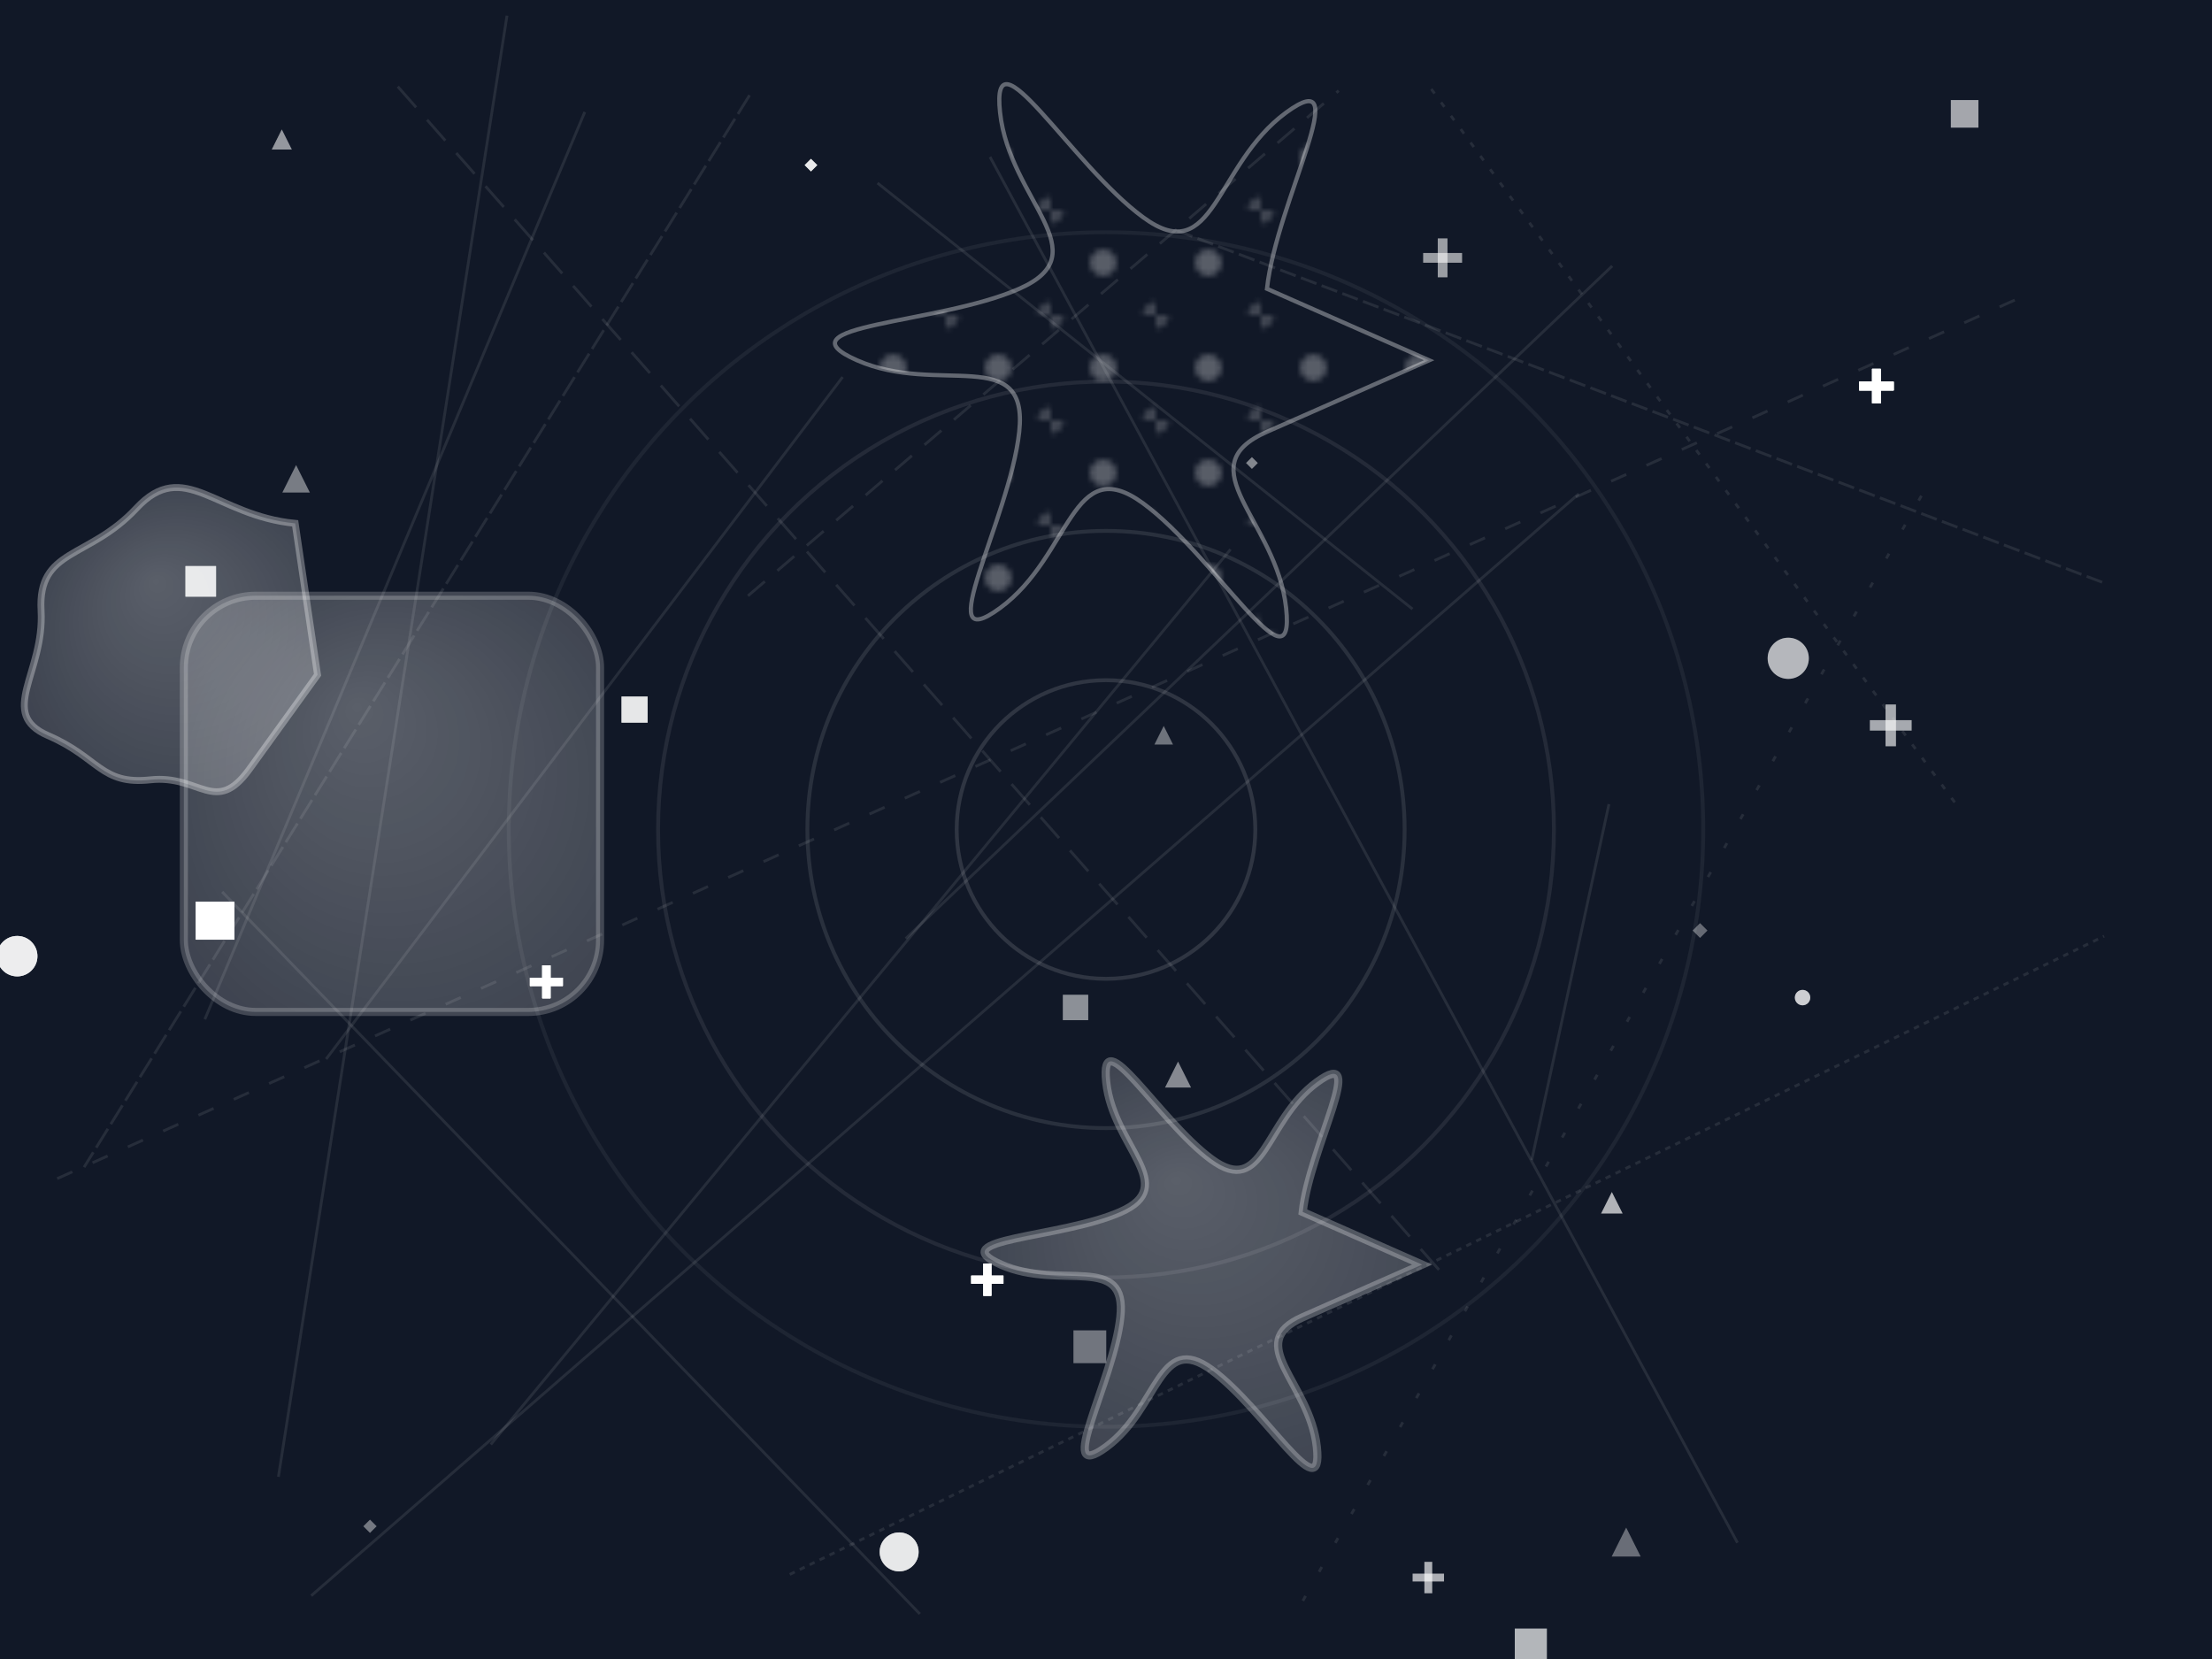 <svg width="400" height="300" viewBox="0 0 400 300" xmlns="http://www.w3.org/2000/svg">
    <defs>
    <linearGradient id="linear-1463153093" x1="0%" y1="0%" x2="100%" y2="100%">
      <stop offset="0%" stop-color="rgba(255,255,255,0.346)" />
      <stop offset="100%" stop-color="rgba(255,255,255,0.171)" />
    </linearGradient>
  
    <radialGradient id="radial-1463153093" cx="56.111%" cy="54.708%" r="70%" fx="41.423%" fy="26.51%">
      <stop offset="0%" stop-color="rgba(255,255,255,0.306)" />
      <stop offset="100%" stop-color="rgba(255,255,255,0.178)" />
    </radialGradient>
  
    <pattern id="pattern-1463153093" x="0" y="0" width="19" height="19" patternUnits="userSpaceOnUse">
      <rect width="19" height="19" fill="none"/>
      <circle cx="9.5" cy="9.5" r="2.366" fill="rgba(255,255,255,0.3)"/>
      <circle cx="19" cy="19" r="2.366" fill="rgba(255,255,255,0.2)"/>
      <circle cx="0" cy="0" r="2.366" fill="rgba(255,255,255,0.2)"/>
    </pattern>
  </defs>
    <rect width="400" height="300" fill="#111827" />
    <circle cx="200" cy="150" r="27" fill="none" stroke="rgba(255,255,255,0.126)" stroke-width="0.7" />
    <circle cx="200" cy="150" r="54" fill="none" stroke="rgba(255,255,255,0.103)" stroke-width="0.7" />
    <circle cx="200" cy="150" r="81" fill="none" stroke="rgba(255,255,255,0.079)" stroke-width="0.7" />
    <circle cx="200" cy="150" r="108" fill="none" stroke="rgba(255,255,255,0.056)" stroke-width="0.7" />
    <path d="M257.169,228.683 S246.372,233.444 235.576,238.204 S236.851,249.935 238.127,261.666 S228.606,254.696 219.084,247.726 S209.563,254.696 200.042,261.666 S201.318,249.935 202.593,238.204 S191.797,233.444 181,228.683 S191.797,223.923 202.593,219.162 S201.318,207.432 200.042,195.701 S209.563,202.671 219.084,209.641 S228.606,202.671 238.127,195.701 S236.851,207.432 235.576,219.162 Z" fill="url(#radial-1463153093)" stroke="rgba(255,255,255,0.271)" stroke-width="1.479" />
    <rect x="33.247" y="107.725" width="75.265" height="75.265" rx="13" fill="url(#radial-1463153093)" stroke="rgba(255,255,255,0.207)" stroke-width="1.461" />
    <path d="M258.435,65.152 S243.77,71.618 229.106,78.084 S230.838,94.017 232.571,109.95 S219.639,100.483 206.707,91.016 S193.775,100.483 180.843,109.95 S182.575,94.017 184.308,78.084 S169.643,71.618 154.979,65.152 S169.643,58.686 184.308,52.22 S182.575,36.287 180.843,20.354 S193.775,29.821 206.707,39.288 S219.639,29.821 232.571,20.354 S230.838,36.287 229.106,52.22 Z" fill="url(#pattern-1463153093)" stroke="rgba(255,255,255,0.346)" stroke-width="0.758" />
    <path d="M57.421,122.03 S51.272,130.549 45.123,139.068 S36.163,140.041 27.203,141.014 S17.954,137.019 8.706,133.024 S8.068,121.722 7.43,110.421 S16.045,101.164 24.66,91.907 S39.02,93.273 53.379,94.639 Z" fill="url(#radial-1463153093)" stroke="rgba(255,255,255,0.324)" stroke-width="1.246" />
    <rect x="273.922" y="294.502" width="5.798" height="5.798" fill="rgba(255,255,255,0.434)" />
    
        <g stroke="rgba(255,255,255,0.589)" stroke-width="1.488">
          <line x1="95.826" y1="177.544" x2="101.777" y2="177.544" />
          <line x1="98.801" y1="174.568" x2="98.801" y2="180.519" />
        </g>
      
    <polygon points="226.387,82.658 227.456,83.727 226.387,84.795 225.319,83.727" fill="rgba(255,255,255,0.477)" />
    <rect x="35.457" y="163.05" width="6.871" height="6.871" fill="rgba(255,255,255,0.594)" />
    
        <g stroke="rgba(255,255,255,0.619)" stroke-width="1.454">
          <line x1="175.634" y1="231.408" x2="181.451" y2="231.408" />
          <line x1="178.543" y1="228.499" x2="178.543" y2="234.317" />
        </g>
      
    
        <g stroke="rgba(255,255,255,0.589)" stroke-width="1.488">
          <line x1="95.826" y1="177.544" x2="101.777" y2="177.544" />
          <line x1="98.801" y1="174.568" x2="98.801" y2="180.519" />
        </g>
      
    <rect x="35.457" y="163.05" width="6.871" height="6.871" fill="rgba(255,255,255,0.594)" />
    <rect x="33.538" y="102.365" width="5.529" height="5.529" fill="rgba(255,255,255,0.495)" />
    
        <g stroke="rgba(255,255,255,0.529)" stroke-width="1.555">
          <line x1="336.209" y1="69.815" x2="342.429" y2="69.815" />
          <line x1="339.319" y1="66.705" x2="339.319" y2="72.925" />
        </g>
      
    <circle cx="162.594" cy="280.635" r="3.522" fill="rgba(255,255,255,0.533)" />
    
        <g stroke="rgba(255,255,255,0.619)" stroke-width="1.454">
          <line x1="175.634" y1="231.408" x2="181.451" y2="231.408" />
          <line x1="178.543" y1="228.499" x2="178.543" y2="234.317" />
        </g>
      
    
        <g stroke="rgba(255,255,255,0.589)" stroke-width="1.488">
          <line x1="95.826" y1="177.544" x2="101.777" y2="177.544" />
          <line x1="98.801" y1="174.568" x2="98.801" y2="180.519" />
        </g>
      
    <polygon points="146.646,28.727 147.782,29.862 146.646,30.998 145.511,29.862" fill="rgba(255,255,255,0.447)" />
    
        <g stroke="rgba(255,255,255,0.529)" stroke-width="1.555">
          <line x1="336.209" y1="69.815" x2="342.429" y2="69.815" />
          <line x1="339.319" y1="66.705" x2="339.319" y2="72.925" />
        </g>
      
    <rect x="35.457" y="163.05" width="6.871" height="6.871" fill="rgba(255,255,255,0.594)" />
    <polygon points="213.028,191.957 210.676,196.662 215.381,196.662" fill="rgba(255,255,255,0.49)" />
    
        <g stroke="rgba(255,255,255,0.529)" stroke-width="1.555">
          <line x1="336.209" y1="69.815" x2="342.429" y2="69.815" />
          <line x1="339.319" y1="66.705" x2="339.319" y2="72.925" />
        </g>
      
    <polygon points="50.957,23.409 49.141,27.041 52.773,27.041" fill="rgba(255,255,255,0.331)" />
    
        <g stroke="rgba(255,255,255,0.529)" stroke-width="1.555">
          <line x1="336.209" y1="69.815" x2="342.429" y2="69.815" />
          <line x1="339.319" y1="66.705" x2="339.319" y2="72.925" />
        </g>
      
    
        <g stroke="rgba(255,255,255,0.619)" stroke-width="1.454">
          <line x1="175.634" y1="231.408" x2="181.451" y2="231.408" />
          <line x1="178.543" y1="228.499" x2="178.543" y2="234.317" />
        </g>
      
    
        <g stroke="rgba(255,255,255,0.529)" stroke-width="1.555">
          <line x1="336.209" y1="69.815" x2="342.429" y2="69.815" />
          <line x1="339.319" y1="66.705" x2="339.319" y2="72.925" />
        </g>
      
    <circle cx="323.371" cy="119.042" r="3.723" fill="rgba(255,255,255,0.443)" />
    <rect x="35.457" y="163.05" width="6.871" height="6.871" fill="rgba(255,255,255,0.594)" />
    
        <g stroke="rgba(255,255,255,0.348)" stroke-width="1.756">
          <line x1="257.36" y1="46.628" x2="264.385" y2="46.628" />
          <line x1="260.873" y1="43.116" x2="260.873" y2="50.14" />
        </g>
      
    <circle cx="3.112" cy="172.906" r="3.656" fill="rgba(255,255,255,0.473)" />
    
        <g stroke="rgba(255,255,255,0.619)" stroke-width="1.454">
          <line x1="175.634" y1="231.408" x2="181.451" y2="231.408" />
          <line x1="178.543" y1="228.499" x2="178.543" y2="234.317" />
        </g>
      
    <rect x="273.922" y="294.502" width="5.798" height="5.798" fill="rgba(255,255,255,0.434)" />
    <rect x="192.195" y="179.886" width="4.591" height="4.591" fill="rgba(255,255,255,0.305)" />
    <polygon points="291.475,215.546 289.524,219.446 293.425,219.446" fill="rgba(255,255,255,0.671)" />
    <rect x="35.457" y="163.05" width="6.871" height="6.871" fill="rgba(255,255,255,0.594)" />
    <rect x="33.538" y="102.365" width="5.529" height="5.529" fill="rgba(255,255,255,0.495)" />
    
        <g stroke="rgba(255,255,255,0.529)" stroke-width="1.555">
          <line x1="336.209" y1="69.815" x2="342.429" y2="69.815" />
          <line x1="339.319" y1="66.705" x2="339.319" y2="72.925" />
        </g>
      
    <rect x="112.387" y="125.954" width="4.725" height="4.725" fill="rgba(255,255,255,0.675)" />
    
        <g stroke="rgba(255,255,255,0.589)" stroke-width="1.488">
          <line x1="95.826" y1="177.544" x2="101.777" y2="177.544" />
          <line x1="98.801" y1="174.568" x2="98.801" y2="180.519" />
        </g>
      
    <circle cx="162.594" cy="280.635" r="3.522" fill="rgba(255,255,255,0.533)" />
    <circle cx="3.112" cy="172.906" r="3.656" fill="rgba(255,255,255,0.473)" />
    
        <g stroke="rgba(255,255,255,0.619)" stroke-width="1.454">
          <line x1="175.634" y1="231.408" x2="181.451" y2="231.408" />
          <line x1="178.543" y1="228.499" x2="178.543" y2="234.317" />
        </g>
      
    
        <g stroke="rgba(255,255,255,0.589)" stroke-width="1.488">
          <line x1="95.826" y1="177.544" x2="101.777" y2="177.544" />
          <line x1="98.801" y1="174.568" x2="98.801" y2="180.519" />
        </g>
      
    <polygon points="146.646,28.727 147.782,29.862 146.646,30.998 145.511,29.862" fill="rgba(255,255,255,0.447)" />
    <circle cx="3.112" cy="172.906" r="3.656" fill="rgba(255,255,255,0.473)" />
    
        <g stroke="rgba(255,255,255,0.529)" stroke-width="1.555">
          <line x1="336.209" y1="69.815" x2="342.429" y2="69.815" />
          <line x1="339.319" y1="66.705" x2="339.319" y2="72.925" />
        </g>
      
    <circle cx="162.594" cy="280.635" r="3.522" fill="rgba(255,255,255,0.533)" />
    <polygon points="53.546,84.094 51.059,89.067 56.033,89.067" fill="rgba(255,255,255,0.43)" />
    <rect x="35.457" y="163.05" width="6.871" height="6.871" fill="rgba(255,255,255,0.594)" />
    <rect x="194.114" y="240.571" width="5.932" height="5.932" fill="rgba(255,255,255,0.404)" />
    
        <g stroke="rgba(255,255,255,0.589)" stroke-width="1.488">
          <line x1="95.826" y1="177.544" x2="101.777" y2="177.544" />
          <line x1="98.801" y1="174.568" x2="98.801" y2="180.519" />
        </g>
      
    <polygon points="66.905,274.795 68.108,275.998 66.905,277.201 65.702,275.998" fill="rgba(255,255,255,0.417)" />
    <rect x="112.387" y="125.954" width="4.725" height="4.725" fill="rgba(255,255,255,0.675)" />
    <polygon points="50.957,23.409 49.141,27.041 52.773,27.041" fill="rgba(255,255,255,0.331)" />
    
        <g stroke="rgba(255,255,255,0.529)" stroke-width="1.555">
          <line x1="336.209" y1="69.815" x2="342.429" y2="69.815" />
          <line x1="339.319" y1="66.705" x2="339.319" y2="72.925" />
        </g>
      
    
        <g stroke="rgba(255,255,255,0.619)" stroke-width="1.454">
          <line x1="175.634" y1="231.408" x2="181.451" y2="231.408" />
          <line x1="178.543" y1="228.499" x2="178.543" y2="234.317" />
        </g>
      
    
        <g stroke="rgba(255,255,255,0.529)" stroke-width="1.555">
          <line x1="336.209" y1="69.815" x2="342.429" y2="69.815" />
          <line x1="339.319" y1="66.705" x2="339.319" y2="72.925" />
        </g>
      
    <rect x="35.457" y="163.05" width="6.871" height="6.871" fill="rgba(255,255,255,0.594)" />
    <rect x="33.538" y="102.365" width="5.529" height="5.529" fill="rgba(255,255,255,0.495)" />
    
        <g stroke="rgba(255,255,255,0.529)" stroke-width="1.555">
          <line x1="336.209" y1="69.815" x2="342.429" y2="69.815" />
          <line x1="339.319" y1="66.705" x2="339.319" y2="72.925" />
        </g>
      
    <polygon points="307.423,166.932 308.76,168.269 307.423,169.606 306.086,168.269" fill="rgba(255,255,255,0.357)" />
    
        <g stroke="rgba(255,255,255,0.589)" stroke-width="1.488">
          <line x1="95.826" y1="177.544" x2="101.777" y2="177.544" />
          <line x1="98.801" y1="174.568" x2="98.801" y2="180.519" />
        </g>
      
    <polygon points="210.439,131.272 208.757,134.636 212.121,134.636" fill="rgba(255,255,255,0.391)" />
    
        <g stroke="rgba(255,255,255,0.529)" stroke-width="1.555">
          <line x1="336.209" y1="69.815" x2="342.429" y2="69.815" />
          <line x1="339.319" y1="66.705" x2="339.319" y2="72.925" />
        </g>
      
    <polygon points="146.646,28.727 147.782,29.862 146.646,30.998 145.511,29.862" fill="rgba(255,255,255,0.447)" />
    
        <g stroke="rgba(255,255,255,0.649)" stroke-width="1.421">
          <line x1="255.442" y1="285.273" x2="261.125" y2="285.273" />
          <line x1="258.284" y1="282.431" x2="258.284" y2="288.114" />
        </g>
      
    <rect x="35.457" y="163.05" width="6.871" height="6.871" fill="rgba(255,255,255,0.594)" />
    
        <g stroke="rgba(255,255,255,0.348)" stroke-width="1.756">
          <line x1="257.36" y1="46.628" x2="264.385" y2="46.628" />
          <line x1="260.873" y1="43.116" x2="260.873" y2="50.14" />
        </g>
      
    <rect x="192.195" y="179.886" width="4.591" height="4.591" fill="rgba(255,255,255,0.305)" />
    <circle cx="3.112" cy="172.906" r="3.656" fill="rgba(255,255,255,0.473)" />
    <circle cx="323.371" cy="119.042" r="3.723" fill="rgba(255,255,255,0.443)" />
    
        <g stroke="rgba(255,255,255,0.529)" stroke-width="1.555">
          <line x1="336.209" y1="69.815" x2="342.429" y2="69.815" />
          <line x1="339.319" y1="66.705" x2="339.319" y2="72.925" />
        </g>
      
    <rect x="35.457" y="163.05" width="6.871" height="6.871" fill="rgba(255,255,255,0.594)" />
    <rect x="352.771" y="18.091" width="4.993" height="4.993" fill="rgba(255,255,255,0.615)" />
    
        <g stroke="rgba(255,255,255,0.589)" stroke-width="1.488">
          <line x1="95.826" y1="177.544" x2="101.777" y2="177.544" />
          <line x1="98.801" y1="174.568" x2="98.801" y2="180.519" />
        </g>
      
    <polygon points="146.646,28.727 147.782,29.862 146.646,30.998 145.511,29.862" fill="rgba(255,255,255,0.447)" />
    <rect x="35.457" y="163.05" width="6.871" height="6.871" fill="rgba(255,255,255,0.594)" />
    <circle cx="325.96" cy="180.397" r="1.394" fill="rgba(255,255,255,0.542)" />
    <polygon points="294.064,276.231 291.443,281.472 296.685,281.472" fill="rgba(255,255,255,0.37)" />
    <circle cx="325.96" cy="180.397" r="1.394" fill="rgba(255,255,255,0.542)" />
    
        <g stroke="rgba(255,255,255,0.628)" stroke-width="1.89">
          <line x1="338.128" y1="131.17" x2="345.689" y2="131.17" />
          <line x1="341.908" y1="127.39" x2="341.908" y2="134.951" />
        </g>
      
    <line x1="135.261" y1="107.743" x2="242.075" y2="16.403" stroke="rgba(255,255,255,0.092)" stroke-width="0.5" stroke-dasharray="4,3" />
    <line x1="152.371" y1="68.184" x2="58.98" y2="191.505" stroke="rgba(255,255,255,0.092)" stroke-width="0.5"  />
    <line x1="142.812" y1="284.703" x2="380.49" y2="169.289" stroke="rgba(255,255,255,0.092)" stroke-width="0.5" stroke-dasharray="1,1" />
    <line x1="158.688" y1="33.107" x2="255.42" y2="110.131" stroke="rgba(255,255,255,0.092)" stroke-width="0.5"  />
    <line x1="135.549" y1="17.218" x2="15.202" y2="211.064" stroke="rgba(255,255,255,0.092)" stroke-width="0.5" stroke-dasharray="4,1" />
    <line x1="105.746" y1="20.252" x2="37.046" y2="184.313" stroke="rgba(255,255,255,0.092)" stroke-width="0.5"  />
    <line x1="380.137" y1="105.289" x2="212.877" y2="41.727" stroke="rgba(255,255,255,0.092)" stroke-width="0.5" stroke-dasharray="3,1" />
    <line x1="260.211" y1="229.619" x2="70.523" y2="14.051" stroke="rgba(255,255,255,0.092)" stroke-width="0.5" stroke-dasharray="5,3" />
    <line x1="40.182" y1="161.28" x2="166.337" y2="291.853" stroke="rgba(255,255,255,0.092)" stroke-width="0.5"  />
    <line x1="88.75" y1="261.209" x2="222.519" y2="99.344" stroke="rgba(255,255,255,0.092)" stroke-width="0.5"  />
    <line x1="291.536" y1="48.098" x2="163.783" y2="169.721" stroke="rgba(255,255,255,0.092)" stroke-width="0.5"  />
    <line x1="353.479" y1="145.095" x2="258.03" y2="15.021" stroke="rgba(255,255,255,0.092)" stroke-width="0.5" stroke-dasharray="1,2" />
    <line x1="91.68" y1="2.836" x2="50.346" y2="267.051" stroke="rgba(255,255,255,0.092)" stroke-width="0.5"  />
    <line x1="347.45" y1="89.648" x2="234.717" y2="291.055" stroke="rgba(255,255,255,0.092)" stroke-width="0.5" stroke-dasharray="1,5" />
    <line x1="10.343" y1="213.129" x2="366.54" y2="53.27" stroke="rgba(255,255,255,0.092)" stroke-width="0.5" stroke-dasharray="3,4" />
    <line x1="285.478" y1="89.311" x2="56.284" y2="288.557" stroke="rgba(255,255,255,0.092)" stroke-width="0.5"  />
    <line x1="314.191" y1="278.978" x2="179.029" y2="28.378" stroke="rgba(255,255,255,0.092)" stroke-width="0.5"  />
    <line x1="290.948" y1="145.419" x2="276.98" y2="209.789" stroke="rgba(255,255,255,0.092)" stroke-width="0.5"  />
  </svg>